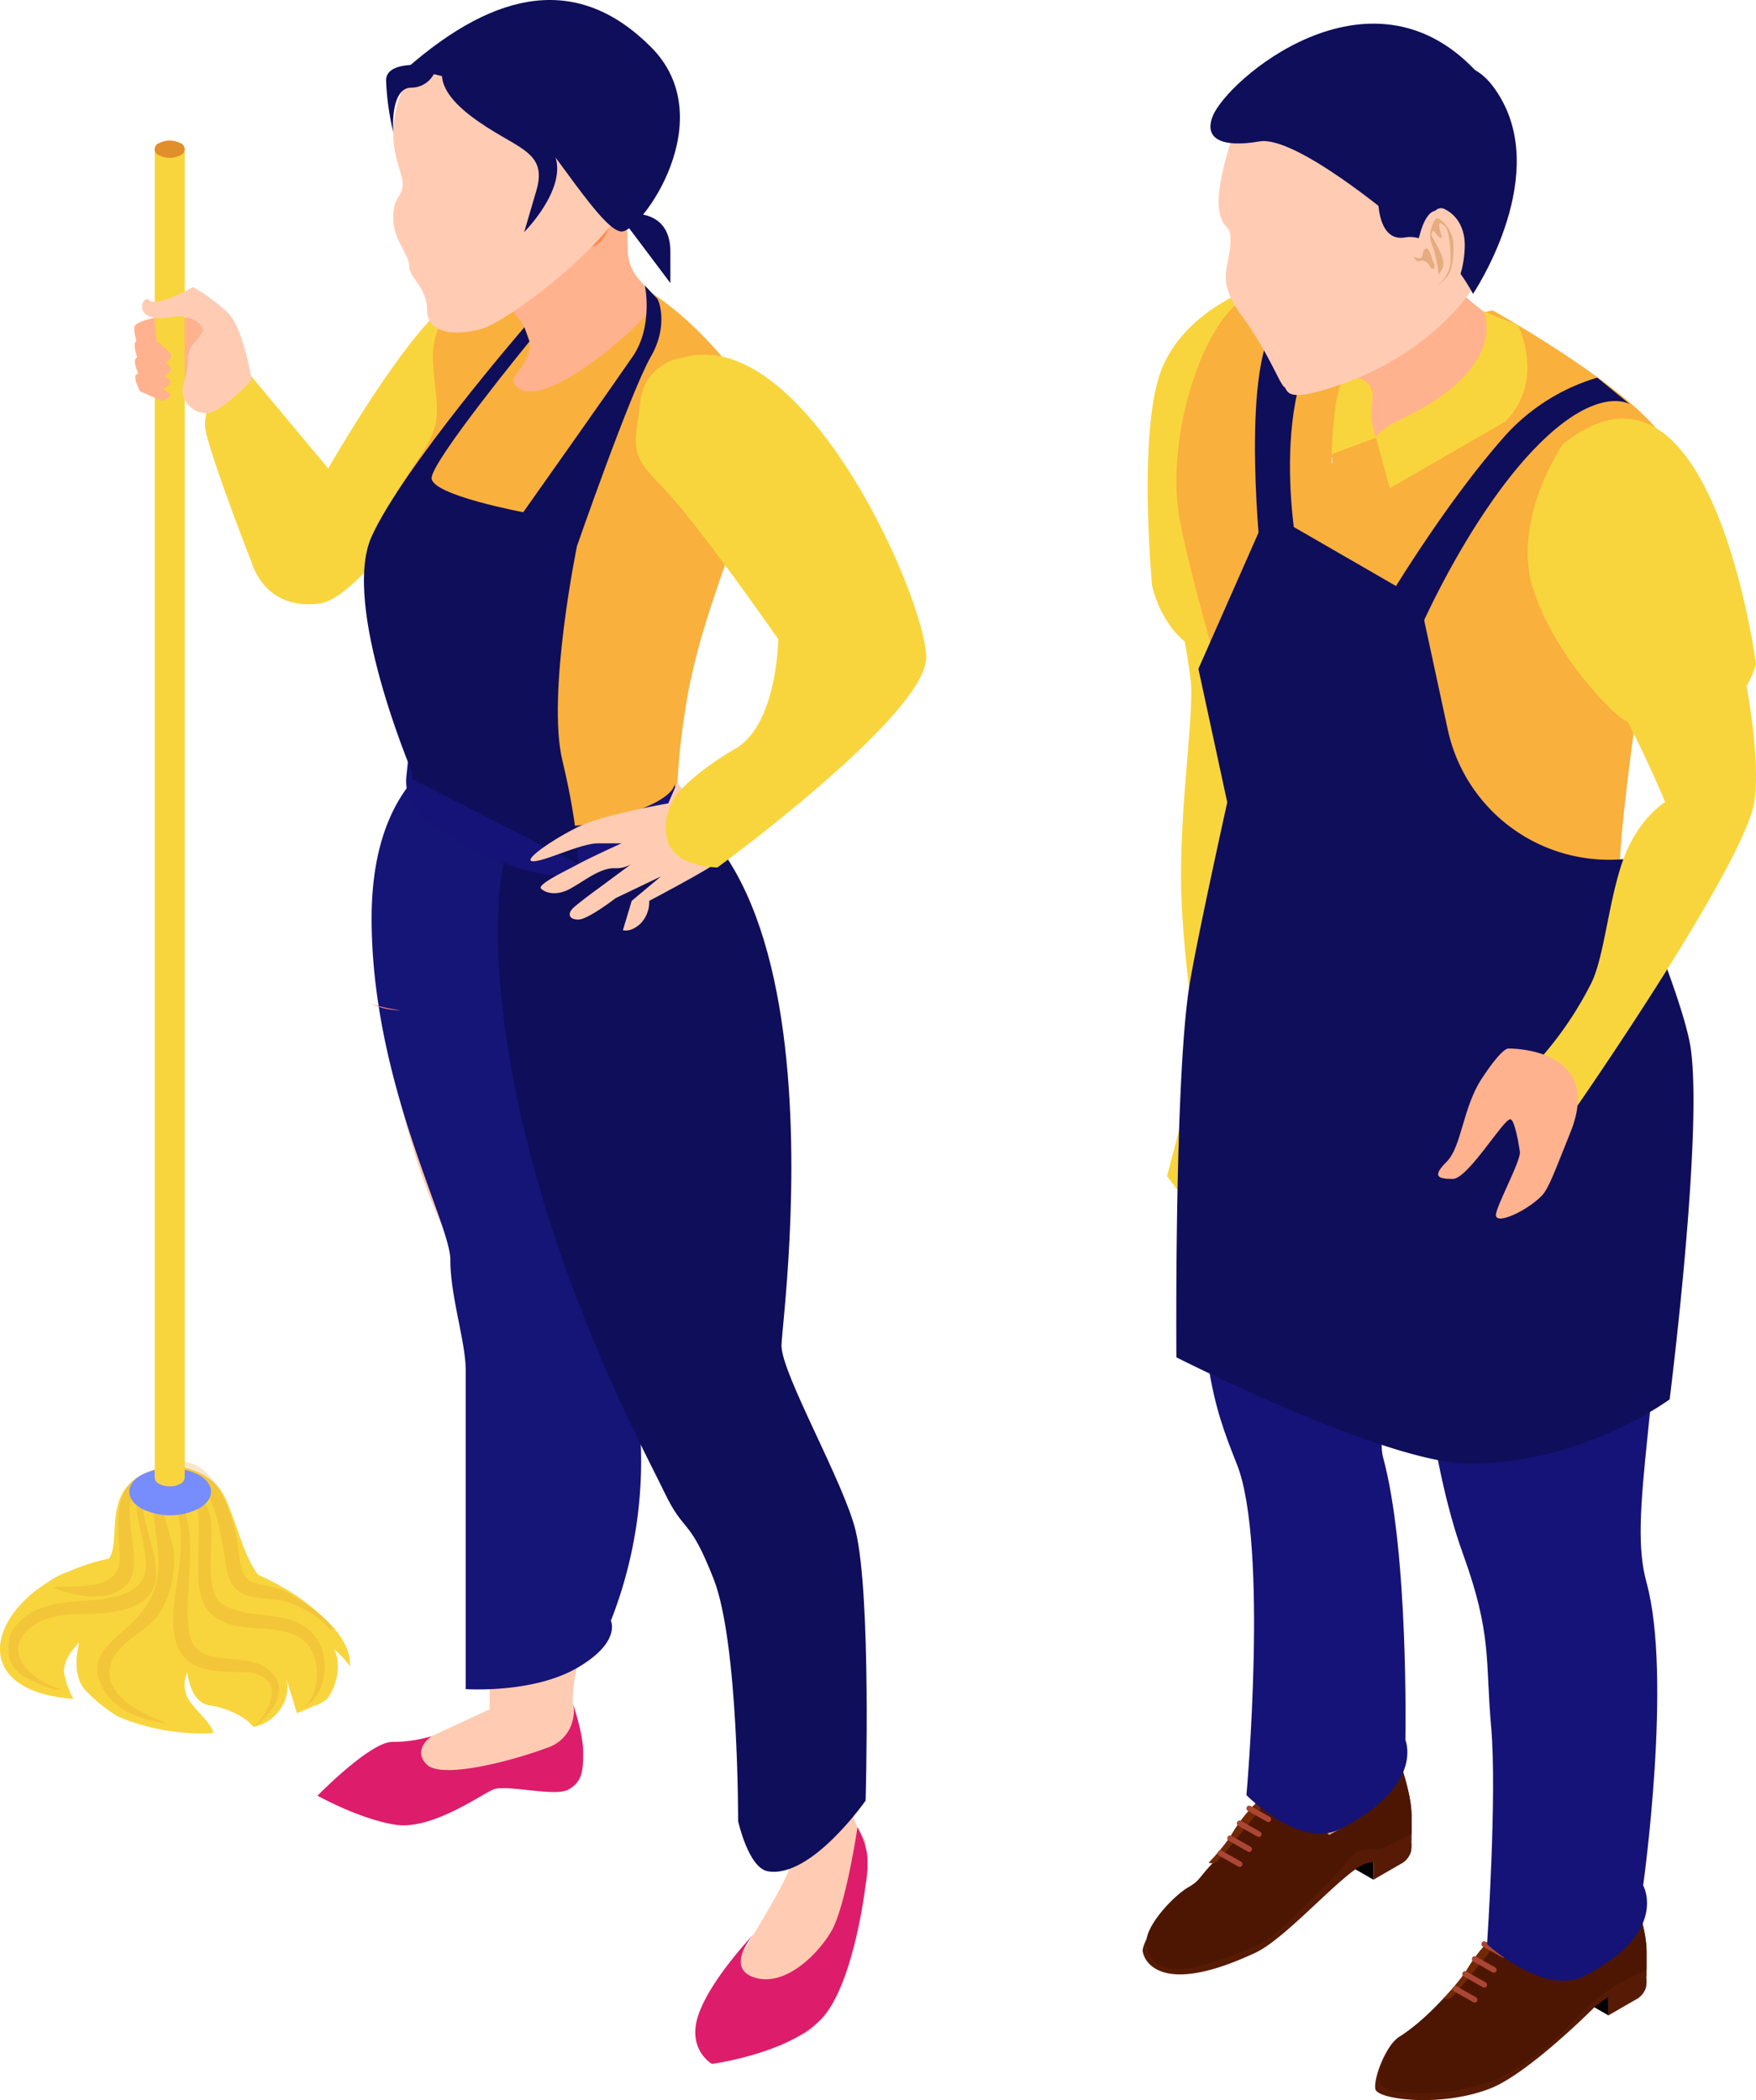 <svg xmlns="http://www.w3.org/2000/svg" xmlns:xlink="http://www.w3.org/1999/xlink" width="281.411" height="336.585" viewBox="0 0 281.411 336.585">
  <defs>
    <clipPath id="clip-path">
      <rect id="長方形_67" data-name="長方形 67" width="148.429" height="330.783" fill="none"/>
    </clipPath>
    <clipPath id="clip-path-2">
      <rect id="長方形_60" data-name="長方形 60" width="16.626" height="20.189" fill="#e18f2a"/>
    </clipPath>
    <clipPath id="clip-path-3">
      <rect id="長方形_61" data-name="長方形 61" width="19.703" height="41.041" fill="#e18f2a"/>
    </clipPath>
    <clipPath id="clip-path-4">
      <rect id="長方形_62" data-name="長方形 62" width="28.225" height="27.127" fill="#e18f2a"/>
    </clipPath>
    <clipPath id="clip-path-5">
      <rect id="長方形_63" data-name="長方形 63" width="23.649" height="35.194" fill="#e18f2a"/>
    </clipPath>
    <clipPath id="clip-path-6">
      <rect id="長方形_64" data-name="長方形 64" width="27.014" height="37.963" fill="#e18f2a"/>
    </clipPath>
    <clipPath id="clip-path-7">
      <rect id="長方形_65" data-name="長方形 65" width="12.329" height="40.6" fill="#e18f2a"/>
    </clipPath>
    <clipPath id="clip-path-8">
      <rect id="長方形_68" data-name="長方形 68" width="98.294" height="332.794" fill="none"/>
    </clipPath>
  </defs>
  <g id="member_mv_01" transform="translate(-802.538 -164.449)">
    <g id="グループ_161" data-name="グループ 161" transform="translate(802.538 164.449)">
      <g id="グループ_160" data-name="グループ 160" transform="translate(0)" clip-path="url(#clip-path)">
        <g id="グループ_159" data-name="グループ 159" transform="translate(0 -0.002)">
          <g id="グループ_835" data-name="グループ 835">
            <path id="パス_487" data-name="パス 487" d="M6.924,14.633l.211,11.417s3.6.367,4.225,0,4.6-10.01,2.322-12.3-6.758.879-6.758.879" transform="translate(20.139 37.59)" fill="#ffb28d"/>
            <path id="パス_488" data-name="パス 488" d="M15.922,54.672s2.048,7.614,10.83,6.441S54.866,26.265,54.866,26.265,54.444,8.981,47.839,12.8s-19.7,26.66-19.7,26.66L14.456,23.044S7.136,28.024,8.6,33.879s7.321,20.793,7.321,20.793" transform="translate(24.453 35.62)" fill="#f9d53d"/>
            <path id="パス_489" data-name="パス 489" d="M31.683,32.147s-8.708,2.587-10.447,18.538S26.109,93.108,31.683,103.9s2.439,14.856,4.878,17.3S39,123.41,39,135.6v45.288l-13.234,6.117a4.518,4.518,0,0,0-5.577.95c-2.732,2.732-6.621,3.088-6.621,6.367s10.8,2.584,12.718,2.584,7.141-4.78,15.153-4.78S51.675,194.518,53,190.316s-2.021-8.036,0-16.048,10.733-29.959,7.942-36.576-5.687-17.006-5.687-23.134,2.048-17.272.559-27.723S50.147,29.012,31.683,32.147" transform="translate(39.46 93.068)" fill="#ffccb3"/>
            <path id="パス_490" data-name="パス 490" d="M32.407,30.367s-17.17,2.369-17.17,28.626,12.617,48.8,12.617,54.711,2.466,13.168,2.466,17.741v51.072s10.682.743,17.823-3.381,5.437-7.575,5.437-7.575a70.026,70.026,0,0,0,4.5-32.589c-1.993-17.8-5.519-18.581-3.756-38.1S43.585,28.6,32.407,30.367" transform="translate(44.317 88.199)" fill="#151477"/>
            <path id="パス_491" data-name="パス 491" d="M44.978,136.182s7.317,5.921,9.756,11.495,12.886,45.741,10.1,52.128-12.89,20.676-12.89,24.854-1.2,4.53,7.758,2.791,9.31-2.095,10.705-5.925,6.265-16.212,6.265-16.212l.7-10.694s-2.439-3.4-2.439-6.535,1.391-31-.7-37.619-11.495-17.416-11.495-17.416-3.217-71.612-4.874-78.1C54.034,39.919,46.045,36.863,46.045,36.863L21.84,34.553s-2.353,27.782,1.286,37.881,18.718,60.613,21.852,63.748" transform="translate(61.345 100.499)" fill="#ffccb3"/>
            <path id="パス_492" data-name="パス 492" d="M77.732,152.334c-1.892-7.747-11.866-25.093-11.866-29.611s13.484-99.2-38.214-90.165c0,0-11.038,5.8-5.855,40.938s21.915,65.667,25.261,72.659,3.909,3.737,7.926,13.953,3.932,38.831,3.932,38.831,1.649,7.5,4.761,8.044c6.93,1.216,15.673-11.327,15.673-11.327s.95-32.8-1.618-43.322" transform="translate(59.371 92.93)" fill="#0f0e5b"/>
            <path id="パス_493" data-name="パス 493" d="M27.761,32.832l.039,0-.039,0" transform="translate(80.743 95.482)" fill="#fe8989"/>
            <path id="パス_494" data-name="パス 494" d="M72.2,26.463c.16.192,8.173,9.173,3.135,23.557-5.226,14.919-8.1,22.5-9.67,32.945a108.619,108.619,0,0,0-1.305,17.909s-13.477,7.52-25.229,2.814-17.35-7.657-17.35-7.657l.461-7.055s-8.7-18.722-6.824-30.4C17.171,47.6,24.386,42.21,25.7,36.723s-3.049-12.816,2.611-18.472c0,0,19.07-21.383,43.889,8.212" transform="translate(44.059 31.361)" fill="#fab03c"/>
            <path id="パス_495" data-name="パス 495" d="M20.469,26.868s4.9,4.26,4.9,7.668-3.389,4.878-2.451,6.281c3.588,5.351,19.769-8.794,21.856-12.069s-3.729-3.58-3.729-9.732A74.968,74.968,0,0,0,40,7.13Z" transform="translate(59.534 20.739)" fill="#ffb28d"/>
            <path id="パス_496" data-name="パス 496" d="M19.74,41.741A7.547,7.547,0,0,1,16.7,34.823l.418-4.034S32.868,45.4,46.341,42.421s13.324-6.269,13.324-6.269l.289,1.282A7.62,7.62,0,0,1,56.8,45.4c-3.862,2.642-9.877,5.863-15.74,5.429-8.438-.625-16.791-5.8-21.325-9.091" transform="translate(48.432 89.552)" fill="#151377"/>
            <path id="パス_497" data-name="パス 497" d="M22.666,89.771s-11.44-26.9-6.512-37.834S40.637,18.39,40.637,18.39l.817,2.275s-15.685,19.167-15.685,21.9,14.688,5.468,14.688,5.468S54.047,28.818,57.983,23.1c3.346-4.866,1.966-11.389,1.966-11.389L61.915,13.8c.117-.051,1.97,4.1-1.008,9.294-3.279,5.718-11.843,30.373-11.843,30.373s-4.886,23.783-2.333,34.383,2.556,16.56,2.556,16.56L22.666,90.822Z" transform="translate(43.4 34.06)" fill="#0f0e5b"/>
            <path id="パス_498" data-name="パス 498" d="M15.237,41.174a30.828,30.828,0,0,0,4.635.993,11.522,11.522,0,0,1-4.635-.993" transform="translate(44.317 119.756)" fill="#f7807b"/>
            <path id="パス_499" data-name="パス 499" d="M25.893,9.6C25.936,9.5,27.5,6.223,29,7.275A5.4,5.4,0,0,1,30.939,13c-.528,2.693-1.95,5.992-3.783,5.945s-2.392.2-3.369-1.239a3.653,3.653,0,0,1-.379-3.064Z" transform="translate(67.559 20.555)" fill="#ff884d"/>
            <path id="パス_500" data-name="パス 500" d="M25.7,9.668c.043-.109,1.61-3.381,3.1-2.329a5.4,5.4,0,0,1,1.943,5.73c-.528,2.693-1.946,6-3.783,5.945s-2.392.192-3.373-1.239a3.645,3.645,0,0,1-.371-3.068Z" transform="translate(67.003 20.741)" fill="#ff884d"/>
            <path id="パス_501" data-name="パス 501" d="M24.508,9.691s.559,1.618.762,2.322a3.407,3.407,0,0,1,.023,2.415,7.95,7.95,0,0,1-.739.922,24.62,24.62,0,0,0-.106-3.9,3.794,3.794,0,0,1,.188-2.806c.481-.782.876-1.794,1.591-.856a4.67,4.67,0,0,1,1.106,3.674,7.863,7.863,0,0,1-1.559,4.256,5.5,5.5,0,0,1-1.837,1.122,4.5,4.5,0,0,0,2.533-2.791c.43-1.939.653-4.936.07-5.464s-.664-.629-.735.1.32,1.825-.2,1.466-.555-1.384-.879-.973-.219.516-.219.516" transform="translate(69.621 21.555)" fill="#ff884d"/>
            <path id="パス_502" data-name="パス 502" d="M25.865,9.977s-.238-1.6-.571-1.556-.4.051-.625.582-.254.735-.75.578-.836-.594-.418.137.555-.035,1.274.473.457,1.184.95,1.239.223-1.036.066-1.352Z" transform="translate(67.803 24.493)" fill="#ff884d"/>
            <path id="パス_503" data-name="パス 503" d="M35.4.906c-.8.149-14.372,3.916-17.768,12.281s0,12.8,0,15.149-1.509,1.829-1.509,5.488,2.556,5.773,2.556,7.719,2.873,3.389,2.873,7.11S26,52.783,30.17,51.665s20.641-13.4,24.3-22.024S59.171-3.538,35.4.906" transform="translate(46.894 1.085)" fill="#ffccb3"/>
            <path id="パス_504" data-name="パス 504" d="M31.3,75.077s-3.174,2.13-.774,4.534c2.439,2.443,14.024-.68,19.332-2.693a6.08,6.08,0,0,0,4.092-7.059S55.6,74.623,55.6,77.7s-.207,4.682-2.349,5.921-10.029-.872-12.069,0-9.877,6.515-15.622,5.652S13.018,84.61,13.018,84.61,21.437,75.991,25,75.991a22,22,0,0,0,6.3-.915" transform="translate(37.863 203.187)" fill="#dd1d6b"/>
            <path id="パス_505" data-name="パス 505" d="M37.914,92.027s-4.764,5.366,0,6.961,9.994-3.373,12.339-7.293S54.5,74.927,54.5,74.927a12.857,12.857,0,0,1,1.3,3.185c.727,2.349,0,6.027,0,6.027s-1.63,14.352-6.328,20.621-18.292,8.1-18.292,8.1-4.178-2.349-2.091-8.1,8.822-12.734,8.822-12.734" transform="translate(82.918 217.927)" fill="#dd1d6b"/>
            <path id="パス_506" data-name="パス 506" d="M53.616,34.174c-.141-.7-.2-1.384-.285-2.068a35.8,35.8,0,0,1-5.284,3.271l-2.8-3.271-1.415,3.271s-10.311,1.767-14.4,3.756-9.2,5.523-7.242,5.523,7.586-2.873,10.4-2.873h3.748S31.244,44.1,29.426,45.1s-6.7,3.271-5.976,3.948,2.435,1.227,4.682,0,4.69-3.283,7.028-3.283a4.79,4.79,0,0,0,2.677-.61l-5.253,3.893s-3.025,2.189-3.979,3.092S27.9,54,29.426,54,35.4,50.566,35.4,50.566l7.258-3.479L37.974,51l-1.407,4.7s1.262.41,2.81-1.051A4.988,4.988,0,0,0,40.784,51s9.72-5.128,10.776-6.121a14.943,14.943,0,0,0,1.872-2.212s1.231-.723,3.1-1.837a15.977,15.977,0,0,1-2.92-6.656" transform="translate(63.26 93.382)" fill="#ffccb3"/>
            <path id="パス_507" data-name="パス 507" d="M33.52,15.046a7.888,7.888,0,0,0-6.742,7.27c-.766,6.66-2.068,7.805,3.373,13.246S48.9,60.138,48.9,60.138,48.767,73.8,42.021,77.7s-9.568,7.5-9.568,7.5-2.65,3.873-1.13,7.7,7.84,3.823,7.84,3.823S72.613,72.29,72.613,63.07,53.1,9.344,33.52,15.046" transform="translate(75.817 42.301)" fill="#f9d53d"/>
            <path id="パス_508" data-name="パス 508" d="M53.488,89.438c.891,1.313,1.118,5.069-1.028,7.966a5.556,5.556,0,0,1-2.251,1.219c-.887.422-1.731.793-2.623,1.122l-1.778-5.812.016.051c1.036,3.447-1.458,7.1-4.968,7.907-.082.02-.164.035-.25.059-1.45-1.876-4.682-3.142-7.078-3.467-3.092-.469-3.51-5.3-3.51-5.3a4.74,4.74,0,0,0-.141,3.658c.657,1.872,3.8,4.077,4.354,6.089a34.435,34.435,0,0,1-15.271-2.623,24.537,24.537,0,0,1-5.48-4.452c-2.392-3.185-.473-7.778-.891-7.356-.469.469-2.349,2.486-2.349,4.546A13.325,13.325,0,0,0,11.792,97.5a2.2,2.2,0,0,0-.563-.094C-4,96.044-2.267,84.94,7.665,78.756a12.033,12.033,0,0,1,3.283-1.685,33.24,33.24,0,0,1,6.558-2.114c2.251-3.791-2.154-12.976,9.842-14.848,0,0,6.465.047,8.806,5.292,1.923,4.264,2.951,9.326,5.245,12.183a37.673,37.673,0,0,1,3.373,1.685,33.46,33.46,0,0,1,8.669,6.75c.192.141.332.235.332.235h-.141c1.685,2.013,2.623,4.077,2.431,6a13.744,13.744,0,0,0-2.576-2.81" transform="translate(0 174.829)" fill="#f9d53d"/>
            <g id="グループ_142" data-name="グループ 142" transform="translate(8.398 235.677)" opacity="0.23">
              <g id="グループ_141" data-name="グループ 141">
                <g id="グループ_140" data-name="グループ 140" clip-path="url(#clip-path-2)">
                  <path id="パス_509" data-name="パス 509" d="M18.776,60.3c-6.73,3.35-3.4,9.2-3.561,14.942-.184,6.715-8.728,5.781-13.066,3.772,4.362-.34,11.139.68,10.764-5.23-.223-5.546-1.364-12.089,5.863-13.484" transform="translate(-2.148 -60.298)" fill="#e18f2a"/>
                </g>
              </g>
            </g>
            <g id="グループ_145" data-name="グループ 145" transform="translate(25.025 235.677)" opacity="0.23">
              <g id="グループ_144" data-name="グループ 144">
                <g id="グループ_143" data-name="グループ 143" clip-path="url(#clip-path-3)">
                  <path id="パス_510" data-name="パス 510" d="M6.4,60.3c8.571,6.883,4.206,16.365,5.23,25.609.817,6.375,7.809,3.377,11.925,5.761,4.757,2.756,1.993,7.215-1.321,9.67,2.4-2.814,4.905-7.348-.532-8.646-4.2-.313-9.341.535-11.7-3.76-2.009-4.5-.016-10.576.313-15.239C10.687,68.5,9.678,64.332,6.4,60.3" transform="translate(-6.402 -60.298)" fill="#e18f2a"/>
                </g>
              </g>
            </g>
            <g id="グループ_148" data-name="グループ 148" transform="translate(25.025 234.261)" opacity="0.23">
              <g id="グループ_147" data-name="グループ 147">
                <g id="グループ_146" data-name="グループ 146" clip-path="url(#clip-path-4)">
                  <path id="パス_511" data-name="パス 511" d="M6.4,61.352c8.634-5.792,12.812,7.661,13.328,13.629.578,5.37,2.642,4.03,6.859,5.511.891.227,9.275,5.511,7.883,6.57a15.646,15.646,0,0,0-6.719-4.514c-4.151-1.407-8.837.547-10-5.194-1.231-6.1-1.86-18.237-11.35-16" transform="translate(-6.402 -59.937)" fill="#e18f2a"/>
                </g>
              </g>
            </g>
            <g id="グループ_151" data-name="グループ 151" transform="translate(1.376 235.679)" opacity="0.23">
              <g id="グループ_150" data-name="グループ 150">
                <g id="グループ_149" data-name="グループ 149" clip-path="url(#clip-path-5)">
                  <path id="パス_512" data-name="パス 512" d="M24,60.3c-7.559,5.331,7.747,19.675-6,22.5-4.2,1.016-9.986-.324-13.629,2.31-5.62,4.061-.578,8.778,4.327,10.225-.211.809-5.6-1.763-6.082-2.107C.062,91.4.14,89.32.609,86.568c2.908-5.362,9.033-5.14,14.348-5.6,2.576-.379,6.445-1.106,7.211-4.108C23.392,72.091,17.381,63.031,24,60.3" transform="translate(-0.351 -60.297)" fill="#e18f2a"/>
                </g>
              </g>
            </g>
            <g id="グループ_154" data-name="グループ 154" transform="translate(25.025 235.636)" opacity="0.23">
              <g id="グループ_153" data-name="グループ 153">
                <g id="グループ_152" data-name="グループ 152" clip-path="url(#clip-path-6)">
                  <path id="パス_513" data-name="パス 513" d="M6.4,60.328c4.174-.473,7.336,3.232,8.536,6.84,1.141,3.4-1.329,12.789,2.283,14.684,4.217,2.576,10.232.664,13.985,4.3,3.252,2.974,2.924,9.877-1.02,12.1,2.6-2.5,2.8-8.384-.227-10.717-4.209-3.322-11.686-.3-15.251-4.8-4.659-5.871,3.6-21.172-8.306-22.407" transform="translate(-6.402 -60.288)" fill="#e18f2a"/>
                </g>
              </g>
            </g>
            <g id="グループ_157" data-name="グループ 157" transform="translate(15.583 235.677)" opacity="0.23">
              <g id="グループ_156" data-name="グループ 156">
                <g id="グループ_155" data-name="グループ 155" clip-path="url(#clip-path-7)">
                  <path id="パス_514" data-name="パス 514" d="M13.428,60.3c-1,.192,2.6,11.366,2.748,12.4a16.186,16.186,0,0,1-2.161,10.412c-1.966,3.08-6.691,4.55-7.821,8.024-1.642,5.378,5.386,8.3,9.173,9.763-3.971-.547-8.31-1.829-10.4-5.558C1.621,89.4,7.7,87.2,10.692,83.479c6.512-7.328.324-15.22,2.736-23.181" transform="translate(-3.986 -60.298)" fill="#e18f2a"/>
                </g>
              </g>
            </g>
            <path id="パス_515" data-name="パス 515" d="M16.475,66.656a10.217,10.217,0,0,1-9.255,0c-2.556-1.473-2.556-3.869,0-5.347a10.217,10.217,0,0,1,9.255,0c2.56,1.477,2.56,3.873,0,5.347" transform="translate(15.422 175.098)" fill="#778dfd"/>
            <path id="パス_516" data-name="パス 516" d="M11.149,6.094V219.115l0,.078a1.245,1.245,0,0,1-.7.9,3.759,3.759,0,0,1-3.4,0,1.258,1.258,0,0,1-.7-.9h0V6.094Z" transform="translate(18.446 17.726)" fill="#f9d53d"/>
            <path id="パス_517" data-name="パス 517" d="M10.437,8.127a3.727,3.727,0,0,1-3.389,0,1.032,1.032,0,0,1,0-1.958,3.751,3.751,0,0,1,3.389,0,1.033,1.033,0,0,1,0,1.958" transform="translate(18.447 16.768)" fill="#e18f2a"/>
            <path id="パス_518" data-name="パス 518" d="M23.308,26.115s-1.333-7.837-3.67-10.178a29.38,29.38,0,0,0-5.644-4.166s-5.769,3.3-6.957,2.111-3.217,4.006,3.811,2.642c2.3-.449,4.7.985,4.7,2.1s-2.361,2.29-2.361,4.632-.876,4.034-.876,5.382a3.826,3.826,0,0,0,3.838,3.33c2.31,0,7.156-5.2,7.156-5.2Z" transform="translate(16.934 34.238)" fill="#ffccb3"/>
            <path id="パス_519" data-name="パス 519" d="M8.626,15.178s-2.634.16-3.017.844c-.324.571.7,2.537.7,2.537l3.553,1.575s1.97-.723,1.067-1.341A19.532,19.532,0,0,0,8.97,17.652Z" transform="translate(16.127 44.147)" fill="#ffb28d"/>
            <path id="パス_520" data-name="パス 520" d="M8.679,14.462s-2.673.293-3.068,1c-.375.668.707,2.986.707,2.986L9.926,20.3s2-.848,1.083-1.579a19.2,19.2,0,0,0-1.986-1.341Z" transform="translate(16.089 42.064)" fill="#ffb28d"/>
            <path id="パス_521" data-name="パス 521" d="M8.725,13.746s-2.713.418-3.111,1.145c-.422.77.719,3.432.719,3.432l3.654,2.134s2.036-.973,1.1-1.814A19.312,19.312,0,0,0,9.077,17.1Z" transform="translate(16.055 39.982)" fill="#ffb28d"/>
            <path id="パス_522" data-name="パス 522" d="M8.777,13.03s-2.752.543-3.162,1.294c-.469.868.735,3.881.735,3.881l3.709,2.415s2.06-1.106,1.11-2.048a19.7,19.7,0,0,0-2.036-1.747Z" transform="translate(16.015 37.899)" fill="#ffb28d"/>
            <path id="パス_523" data-name="パス 523" d="M16.652,11.03s12.812,1.739,18.1,7.027,13.312,19.05,16.435,19.05,16.2-18.073,4.682-29.591S31.305-1.853,16.652,11.03" transform="translate(48.433 0.002)" fill="#0f0e5b"/>
            <path id="パス_524" data-name="パス 524" d="M33.609,19.911,25.382,8.96s8.227-1.911,8.227,5.933Z" transform="translate(73.824 25.464)" fill="#0f0e5b"/>
            <path id="パス_525" data-name="パス 525" d="M18.811,2.586s-3.123,3.334,3.9,8.7,12.492,5.359,10.541,12l-1.95,6.637s6.605-6.6,5.058-11.886S27.792,1.413,18.811,2.586" transform="translate(52.7 7.277)" fill="#0f0e5b"/>
            <path id="パス_526" data-name="パス 526" d="M23.909,2.911S15.83,1.543,15.83,5.155a42.494,42.494,0,0,0,1.149,8.3S16.4,6.323,19.871,6.323a4.112,4.112,0,0,0,4.037-3.412" transform="translate(46.042 7.729)" fill="#0f0e5b"/>
          </g>
        </g>
      </g>
    </g>
    <g id="グループ_163" data-name="グループ 163" transform="translate(985.655 168.239)">
      <g id="グループ_162" data-name="グループ 162" transform="translate(0 0)" clip-path="url(#clip-path-8)">
        <path id="パス_527" data-name="パス 527" d="M12.027,10.882S3.843,13.687,1.375,29.323s3.89,36.516,3.89,43.362-1.65,17.851-1.65,29.638,2.8,28.782,2.8,28.782L1.375,150.351s7.706,10.91,12.045,10.91,17.938-17.028,17.938-17.028Z" transform="translate(2.532 34.346)" fill="#f9d53d"/>
        <path id="パス_528" data-name="パス 528" d="M18,10.113S7.021,13.33,2.724,22.76.9,58.121.9,58.121,3.148,69.908,14.145,69.908s15.7-6.284,15.7-6.284Z" transform="translate(0.609 31.919)" fill="#f9d53d"/>
        <path id="パス_529" data-name="パス 529" d="M15.9,75.28v1.4l8.558,4.942V78.4Z" transform="translate(50.183 237.599)"/>
        <path id="パス_530" data-name="パス 530" d="M24.034,76.824c-.042.856-.906-2.573-2.037-1.92l-4.04,4.946v3.217l4.322-2.494a3.255,3.255,0,0,0,1.708-2.007,5.728,5.728,0,0,0,.046-1.741" transform="translate(56.679 236.15)" fill="#571a04"/>
        <path id="パス_531" data-name="パス 531" d="M52.464,81.242v4.007c-.066,0-6.243,2.793-8.591,5.116-2.3,2.278-11.035,10.652-16.434,12.776-7.855,3.084-18.055,1.8-18.433.125-.349-1.563,1.559-7.082,4.069-8.533,3.163-1.825,9.011-8.03,10.523-10.469s4.983-7.589,7.452-6.164a100.341,100.341,0,0,1,8.229,6.164s8.109-4.418,9.414-6.629a17.279,17.279,0,0,0,1.729-5.465s2.041,5.349,2.041,9.073" transform="translate(28.295 227.779)" fill="#571a04"/>
        <path id="パス_532" data-name="パス 532" d="M30.6,78.826a16.492,16.492,0,0,0,1.687-5.191A4.622,4.622,0,0,0,30.6,72.313c-2.573-1.484-6.172.432-8.537,2.793A57.492,57.492,0,0,1,14.7,80.434c2.743,1.941,6.492,5.021,6.492,5.021S29.3,81.037,30.6,78.826" transform="translate(46.387 226.588)" fill="#ab4003"/>
        <path id="パス_533" data-name="パス 533" d="M29.661,71.791c-2.224,0-4.713,1.529-6.5,3.317-1.372,1.367-6.205,4.48-8.815,6.155l6.563,5.079s9.484-5.3,10.785-7.514a16.525,16.525,0,0,0,1.687-5.191A4.622,4.622,0,0,0,31.7,72.315a3.98,3.98,0,0,0-2.037-.524" transform="translate(45.291 226.586)" fill="#e0a273"/>
        <path id="パス_534" data-name="パス 534" d="M51.948,81.239v2.905c-.037,0-1.7.744-3.637,1.791a23.879,23.879,0,0,0-4.954,3.325c-.711.7-2,2.082-3.624,3.682-3.624,3.591-9.011,7.805-12.809,9.09-7.157,2.415-13.159,2.157-16.326,1.293a1.97,1.97,0,0,1-1.426-2.307c.507-2.427,1.351-5.112,3.387-6.288a37.471,37.471,0,0,0,6.862-6.022,34.862,34.862,0,0,0,3.662-4.443,22.642,22.642,0,0,1,4.431-5.5c1.043-.815,2.1-1.193,3.022-.661.312.179.677.411,1.068.682.216.141.436.3.669.457,2.743,1.941,6.492,5.025,6.492,5.025s8.109-4.422,9.414-6.629a16.719,16.719,0,0,0,1.692-5.2l.037-.27a40.971,40.971,0,0,1,1.5,5.017,19.191,19.191,0,0,1,.544,4.052" transform="translate(28.811 227.783)" fill="#4d1602"/>
        <path id="パス_535" data-name="パス 535" d="M19.98,75s-5.623,7.078-6.8,8.254a1.435,1.435,0,0,1-1.571.445,33.854,33.854,0,0,0,3.662-4.447,22.826,22.826,0,0,1,4.435-5.5A4.613,4.613,0,0,1,19.98,75" transform="translate(36.628 232.788)" fill="#732802"/>
        <path id="パス_536" data-name="パス 536" d="M15.471,78.316a.458.458,0,0,1-.224-.062l-3.067-1.737a.455.455,0,0,1-.166-.615.451.451,0,0,1,.391-.229.444.444,0,0,1,.216.058l3.08,1.746a.456.456,0,0,1,.166.611.451.451,0,0,1-.395.229" transform="translate(37.728 238.839)" fill="#ab4634"/>
        <path id="パス_537" data-name="パス 537" d="M15.838,77.741a.453.453,0,0,1-.224-.058l-3.067-1.75a.445.445,0,0,1-.162-.607.433.433,0,0,1,.391-.229A.447.447,0,0,1,13,75.16L16.067,76.9a.449.449,0,0,1-.229.84" transform="translate(38.899 237.024)" fill="#ab4634"/>
        <path id="パス_538" data-name="パス 538" d="M16.21,77.165a.451.451,0,0,1-.229-.062l-3.059-1.737a.453.453,0,0,1,.22-.844.494.494,0,0,1,.224.062l3.067,1.741a.452.452,0,0,1,.17.611.446.446,0,0,1-.395.229" transform="translate(40.065 235.206)" fill="#ab4634"/>
        <path id="パス_539" data-name="パス 539" d="M16.579,76.59a.432.432,0,0,1-.22-.062l-3.067-1.737a.455.455,0,0,1-.212-.274.433.433,0,0,1,.042-.337.439.439,0,0,1,.391-.233.468.468,0,0,1,.229.066l3.067,1.737a.453.453,0,0,1,.166.611.449.449,0,0,1-.395.229" transform="translate(41.229 233.391)" fill="#ab4634"/>
        <path id="パス_540" data-name="パス 540" d="M6.837,70.048v1.4L15.4,76.386V73.169Z" transform="translate(21.58 221.086)"/>
        <path id="パス_541" data-name="パス 541" d="M14.973,71.592c-.042.852-.906-2.573-2.037-1.92L8.9,74.618v3.217l4.322-2.494a3.275,3.275,0,0,0,1.708-2.012,5.981,5.981,0,0,0,.046-1.737" transform="translate(28.081 219.636)" fill="#571a04"/>
        <path id="パス_542" data-name="パス 542" d="M43.094,76.01v4.007c-.058,0-4.065,2.972-7.095,3.545-3.179.6-12.672,11.883-17.93,14.347-16.521,7.747-18.192.208-18.063-.49C.5,94.7,4.1,90.951,6.619,89.5c3.159-1.825,6.1-8.03,7.614-10.469s4.987-7.585,7.452-6.164a101.089,101.089,0,0,1,8.229,6.164s8.113-4.418,9.414-6.629a17.28,17.28,0,0,0,1.729-5.465s2.037,5.349,2.037,9.073" transform="translate(0.001 211.266)" fill="#571a04"/>
        <path id="パス_543" data-name="パス 543" d="M21.541,73.594A16.492,16.492,0,0,0,23.228,68.4a4.661,4.661,0,0,0-1.687-1.322c-2.577-1.484-6.176.432-8.537,2.793A57.8,57.8,0,0,1,5.635,75.2c2.743,1.937,6.492,5.021,6.492,5.021s8.117-4.418,9.414-6.629" transform="translate(17.785 210.075)" fill="#ab4003"/>
        <path id="パス_544" data-name="パス 544" d="M20.6,67.017a3.588,3.588,0,0,1,1.808.461,5.448,5.448,0,0,1,1.434,1.035,15.916,15.916,0,0,1-1.6,4.85c-.981,1.667-7.568,5.623-10.357,7.194l-5.8-4.489c2.564-1.65,7.016-4.547,8.341-5.869,1.538-1.542,3.969-3.184,6.176-3.184m0-.457c-2.228,0-4.717,1.529-6.5,3.313-1.372,1.372-6.2,4.484-8.811,6.159l6.554,5.079s9.5-5.307,10.794-7.519A16.492,16.492,0,0,0,24.323,68.4a4.661,4.661,0,0,0-1.687-1.318A3.98,3.98,0,0,0,20.6,66.56" transform="translate(16.69 210.076)" fill="#e0a273"/>
        <path id="パス_545" data-name="パス 545" d="M42.649,76.007v2.905c-.033,0-1.7.748-3.633,1.791-1.8.977-4.489.254-5.627,1.376-.707.7-2.436,2.926-4.048,4.53C25.717,90.2,21.307,95.2,17.625,96.8,5.2,102.174,1.424,101.4.21,96.767c-.7-2.677,4.16-7.905,6.667-9.356,1.841-1.06,1.6-1.434,3.874-3.853a22.613,22.613,0,0,0,3.038-4.53,22.683,22.683,0,0,1,4.431-5.5c1.043-.815,2.1-1.193,3.022-.661.312.179.673.411,1.068.677.216.145.436.3.669.461,2.743,1.941,6.492,5.021,6.492,5.021s8.109-4.418,9.414-6.629a16.783,16.783,0,0,0,1.692-5.191l.037-.27a41.178,41.178,0,0,1,1.5,5.021,19.1,19.1,0,0,1,.54,4.048" transform="translate(0.447 211.269)" fill="#4d1602"/>
        <path id="パス_546" data-name="パス 546" d="M10.918,69.771S5.294,76.849,4.11,78.025a1.426,1.426,0,0,1-1.567.449A34.109,34.109,0,0,0,6.2,74.023a22.8,22.8,0,0,1,4.435-5.5,4.809,4.809,0,0,1,.278,1.247" transform="translate(8.026 216.275)" fill="#732802"/>
        <path id="パス_547" data-name="パス 547" d="M6.412,73.085a.462.462,0,0,1-.229-.062L3.12,71.286a.437.437,0,0,1-.208-.27.421.421,0,0,1,.042-.345.443.443,0,0,1,.607-.17l3.08,1.746a.457.457,0,0,1,.166.611.451.451,0,0,1-.395.229" transform="translate(9.128 222.329)" fill="#ab4634"/>
        <path id="パス_548" data-name="パス 548" d="M6.777,72.51a.484.484,0,0,1-.22-.058L3.489,70.7a.44.44,0,0,1-.166-.607.428.428,0,0,1,.387-.229.462.462,0,0,1,.229.062L7,71.671a.449.449,0,0,1-.224.84" transform="translate(10.297 220.514)" fill="#ab4634"/>
        <path id="パス_549" data-name="パス 549" d="M7.146,71.93a.447.447,0,0,1-.224-.062L3.858,70.131a.449.449,0,0,1,.224-.84.435.435,0,0,1,.224.062l3.067,1.737a.456.456,0,0,1,.17.611.452.452,0,0,1-.4.229" transform="translate(11.461 218.696)" fill="#ab4634"/>
        <path id="パス_550" data-name="パス 550" d="M7.519,71.355a.447.447,0,0,1-.224-.062L4.231,69.556a.44.44,0,0,1-.212-.274.416.416,0,0,1,.042-.337.433.433,0,0,1,.391-.229.447.447,0,0,1,.224.062l3.071,1.737a.45.45,0,0,1-.229.84" transform="translate(12.626 216.881)" fill="#ab4634"/>
        <path id="パス_551" data-name="パス 551" d="M4.981,33.874S2.9,23.662,2.2,75.656c-.461,34.06,2.336,41.362,6.11,50.876,5.12,12.909,1.534,53.029,1.534,53.029s8.524,8.79,15.112,5.4c13.508-6.953,10.361-14.227,10.361-14.227s.569-30.178-3.587-45.336c-1.509-5.5,5.166-27.751,6.421-39.866,4.268-41.113,6.675-13.038.461-36.23C36.082,39.863,4.981,33.874,4.981,33.874" transform="translate(6.789 104.349)" fill="#151377"/>
        <path id="パス_552" data-name="パス 552" d="M38.585,52.3S26.27,47.164,24.059,45.842,10.052,35.788,10.052,35.788,8.86,102.3,19.7,132.216c4.738,13.063,3.591,17.165,4.551,27.921s-.661,34.717-.661,34.717S32.712,203.3,39.3,199.9c13.508-6.953,9.306-14.476,9.306-14.476s4.7-33.362.544-48.519c-1.509-5.5-1.043-11.907.216-24.023,4.268-41.117,3.691-46.736-2.523-69.924-2.531-9.439-8.263,9.335-8.263,9.335" transform="translate(31.605 112.954)" fill="#151377"/>
        <path id="パス_553" data-name="パス 553" d="M5.8,35.961S1.979,51.019,9.868,60.345,20.508,70.408,22.532,71.58s11.359-1.317,11.953-1.912,9.335-26.317,8.13-27.015S5.8,35.961,5.8,35.961" transform="translate(15.385 113.5)" fill="#0aa1c4"/>
        <path id="パス_554" data-name="パス 554" d="M51.983,14.03S71.214,24.758,78.146,32.883s1.089,6.425-.582,24.833-7.652,49.3-4.3,54.8,4.3,21.512,4.3,21.512,0,10.041-21.995,4.784S-3.432,124.265,8,104.39c3.167-5.5,5.964-7.606,4.53-15.257S4.253,60.168,1.859,47.733,5.072,16.158,12.528,11.861s22.443.495,27.842,2.17,11.612,0,11.612,0" transform="translate(4.105 31.921)" fill="#fab03c"/>
        <path id="パス_555" data-name="パス 555" d="M13.84,18.843c-1.654-4.219.549-6.089.549-6.089S10.2,14.146,8.778,17.442c-1.076,2.494-1.4,8.5-1.488,11.3l7.1-2.639a11.066,11.066,0,0,0-.549-7.261" transform="translate(23.009 40.254)" fill="#f9d53d"/>
        <path id="パス_556" data-name="パス 556" d="M7.281,17.913l.2-.112-.17-1.147c-.021.748-.029,1.259-.029,1.259" transform="translate(22.98 52.564)" fill="#d3e2f7"/>
        <path id="パス_557" data-name="パス 557" d="M4.842,43.974l11.1-25.145L40.311,32.9,44.8,53.708A26.464,26.464,0,0,0,72.713,74.5l.237-.021s9.663,22.381,10.794,30.357c1.974,13.94-3.383,56.221-3.383,56.221s-13.907,10.311-32.036,10.311c-13.408,0-47.011-17.045-47.011-17.045S.977,110.61,3.342,95.1c1.031-6.783,6.122-29.725,6.122-29.725Z" transform="translate(4.094 59.428)" fill="#0f0e5b"/>
        <path id="パス_558" data-name="パス 558" d="M7.759,13.622C1.82,21.381,5.4,52.715,5.4,52.715l5.935-1.28s-5.79-27.472,6.255-39.521c2.178-2.174-7.959-.736-9.829,1.708" transform="translate(13.666 34.233)" fill="#0f0e5b"/>
        <path id="パス_559" data-name="パス 559" d="M43.107,13.651a32.11,32.11,0,0,0-14.75,9.277C18.635,33.858,9.429,49.369,9.429,49.369l5.42,4.264S22.9,35.172,33.718,24.349c9.626-9.63,14.6-6.434,14.6-6.434Z" transform="translate(29.76 43.086)" fill="#0f0e5b"/>
        <path id="パス_560" data-name="パス 560" d="M23.969,19.266c-.794.873-13.242,12.157-4.123,24.235S36.258,73.563,36.258,73.563s-4.285,2.539-6.687,9.131-3.059,15.914-5.258,20.091a56.9,56.9,0,0,1-9.272,13.188l7.178,6.214S46.366,87.411,50.2,75.034,39.587,2.1,23.969,19.266" transform="translate(47.472 51.211)" fill="#f9d53d"/>
        <path id="パス_561" data-name="パス 561" d="M22.606,39.522c-.744.091-2.29,1.879-4.219,4.813-3.046,4.647-3.242,10.952-5.6,13.3s-1.517,2.785.939,2.785,8.084-9.568,9.235-9.568c.532,0,1.118,2.465,1.534,5.191.216,1.43-3.932,8.952-3.844,10.208.112,1.546,4.9-.686,7.315-3.1,1.164-1.168,2.194-4.156,4.622-10.183,5.54-13.749-9.983-13.454-9.983-13.454" transform="translate(35.959 124.739)" fill="#ffb28d"/>
        <path id="パス_562" data-name="パス 562" d="M20.457,19.37s-8.4,12.248-4.642,23.445S28.707,62.266,28.707,62.266s5.6,5.6,13.262,2.652A16.022,16.022,0,0,0,51.433,54.6S44.326.052,20.457,19.37" transform="translate(46.861 48.068)" fill="#f9d53d"/>
        <path id="パス_563" data-name="パス 563" d="M6.991,27.083s7.793,1.48,7.793,4.169-.711,3.5.549,7.261,7.884-3.5,14.688-8.408c8.184-5.918,8.071-8.312,8.071-8.312S26.055,15.475,26.055,9.739,6.991,27.083,6.991,27.083" transform="translate(22.065 27.846)" fill="#ffb28d"/>
        <path id="パス_564" data-name="パス 564" d="M48.543,18.858A22.25,22.25,0,0,0,5.131,16.913l-.008,0S2.376,24.781,3.028,28.559,5.015,30.242,4.819,34,2.45,39.826,6.656,45.525s6.026,10.819,6.77,11.342-.2,3.076,10.133-.752,16.8-10.37,19.522-14.227c1.347-1.916,2.332-5.395,2.988-8.412a22.16,22.16,0,0,0,2.473-14.617" transform="translate(9.241 1.329)" fill="#ffccb3"/>
        <path id="パス_565" data-name="パス 565" d="M28.889,6.98c7.456,13.283-4.576,31.138-4.576,31.138s-5.17-10.041-10.889-9.048c-5.81,1.014-4.618-10.852-3.138-14.63C12.539,8.7,21.441-6.3,28.889,6.98" transform="translate(28.628 5.189)" fill="#0f0e5b"/>
        <path id="パス_566" data-name="パス 566" d="M12.3,10.436c.029-.129,1.135-4.069,3-3.192s3.329,2.905,3.267,5.993-1.006,7.036-3.059,7.336-2.618.682-3.986-.723a4.117,4.117,0,0,1-1.01-3.337Z" transform="translate(33.05 22.461)" fill="#ffccb3"/>
        <path id="パス_567" data-name="パス 567" d="M12.1,10.537c.033-.129,1.135-4.069,3-3.192s3.329,2.905,3.271,5.993-1.01,7.036-3.059,7.336-2.623.677-3.986-.719a4.107,4.107,0,0,1-1.006-3.337Z" transform="translate(32.458 22.78)" fill="#ffccb3"/>
        <path id="パス_568" data-name="パス 568" d="M11.335,10.274s.927,1.692,1.284,2.436.823,1.991.5,2.681a8.887,8.887,0,0,1-.653,1.164A27.5,27.5,0,0,0,11.6,12.24a4.272,4.272,0,0,1-.332-3.155c.382-.96.623-2.161,1.6-1.259A5.288,5.288,0,0,1,14.813,11.7c.1,1.928-.183,4.031-.914,5.033a6.19,6.19,0,0,1-1.82,1.6,5.065,5.065,0,0,0,2.273-3.587c.1-2.236-.233-5.615-.977-6.085s-.86-.574-.8.249.715,1.974.066,1.667-.889-1.426-1.172-.91-.133.615-.133.615" transform="translate(34.982 23.695)" fill="#e5ac7f"/>
        <path id="パス_569" data-name="パス 569" d="M13.412,10.286s-.569-1.725-.931-1.613-.432.133-.574.765-.154.869-.731.79-1.039-.5-.432.233.607-.145,1.5.278.736,1.23,1.293,1.193.058-1.193-.175-1.513Z" transform="translate(33.004 27.357)" fill="#e5ac7f"/>
        <path id="パス_570" data-name="パス 570" d="M45.057,7.481C55.531,18.545,31.974,31.167,31.974,31.167S16.2,17.875,10.478,18.873c-5.815,1.01-8.982-.27-7.5-4.044C5.233,9.085,27.934-10.619,45.057,7.481" transform="translate(8.25 0.001)" fill="#0f0e5b"/>
        <path id="パス_571" data-name="パス 571" d="M31.76,13.278,26.266,11.1S30.509,20,13.22,28.248C9.026,30.252,9,31.311,9,31.311L11.216,39.4l18.5-10.673c6.517-6.517,2.041-15.449,2.041-15.449" transform="translate(28.396 35.047)" fill="#f9d53d"/>
      </g>
    </g>
  </g>
</svg>
